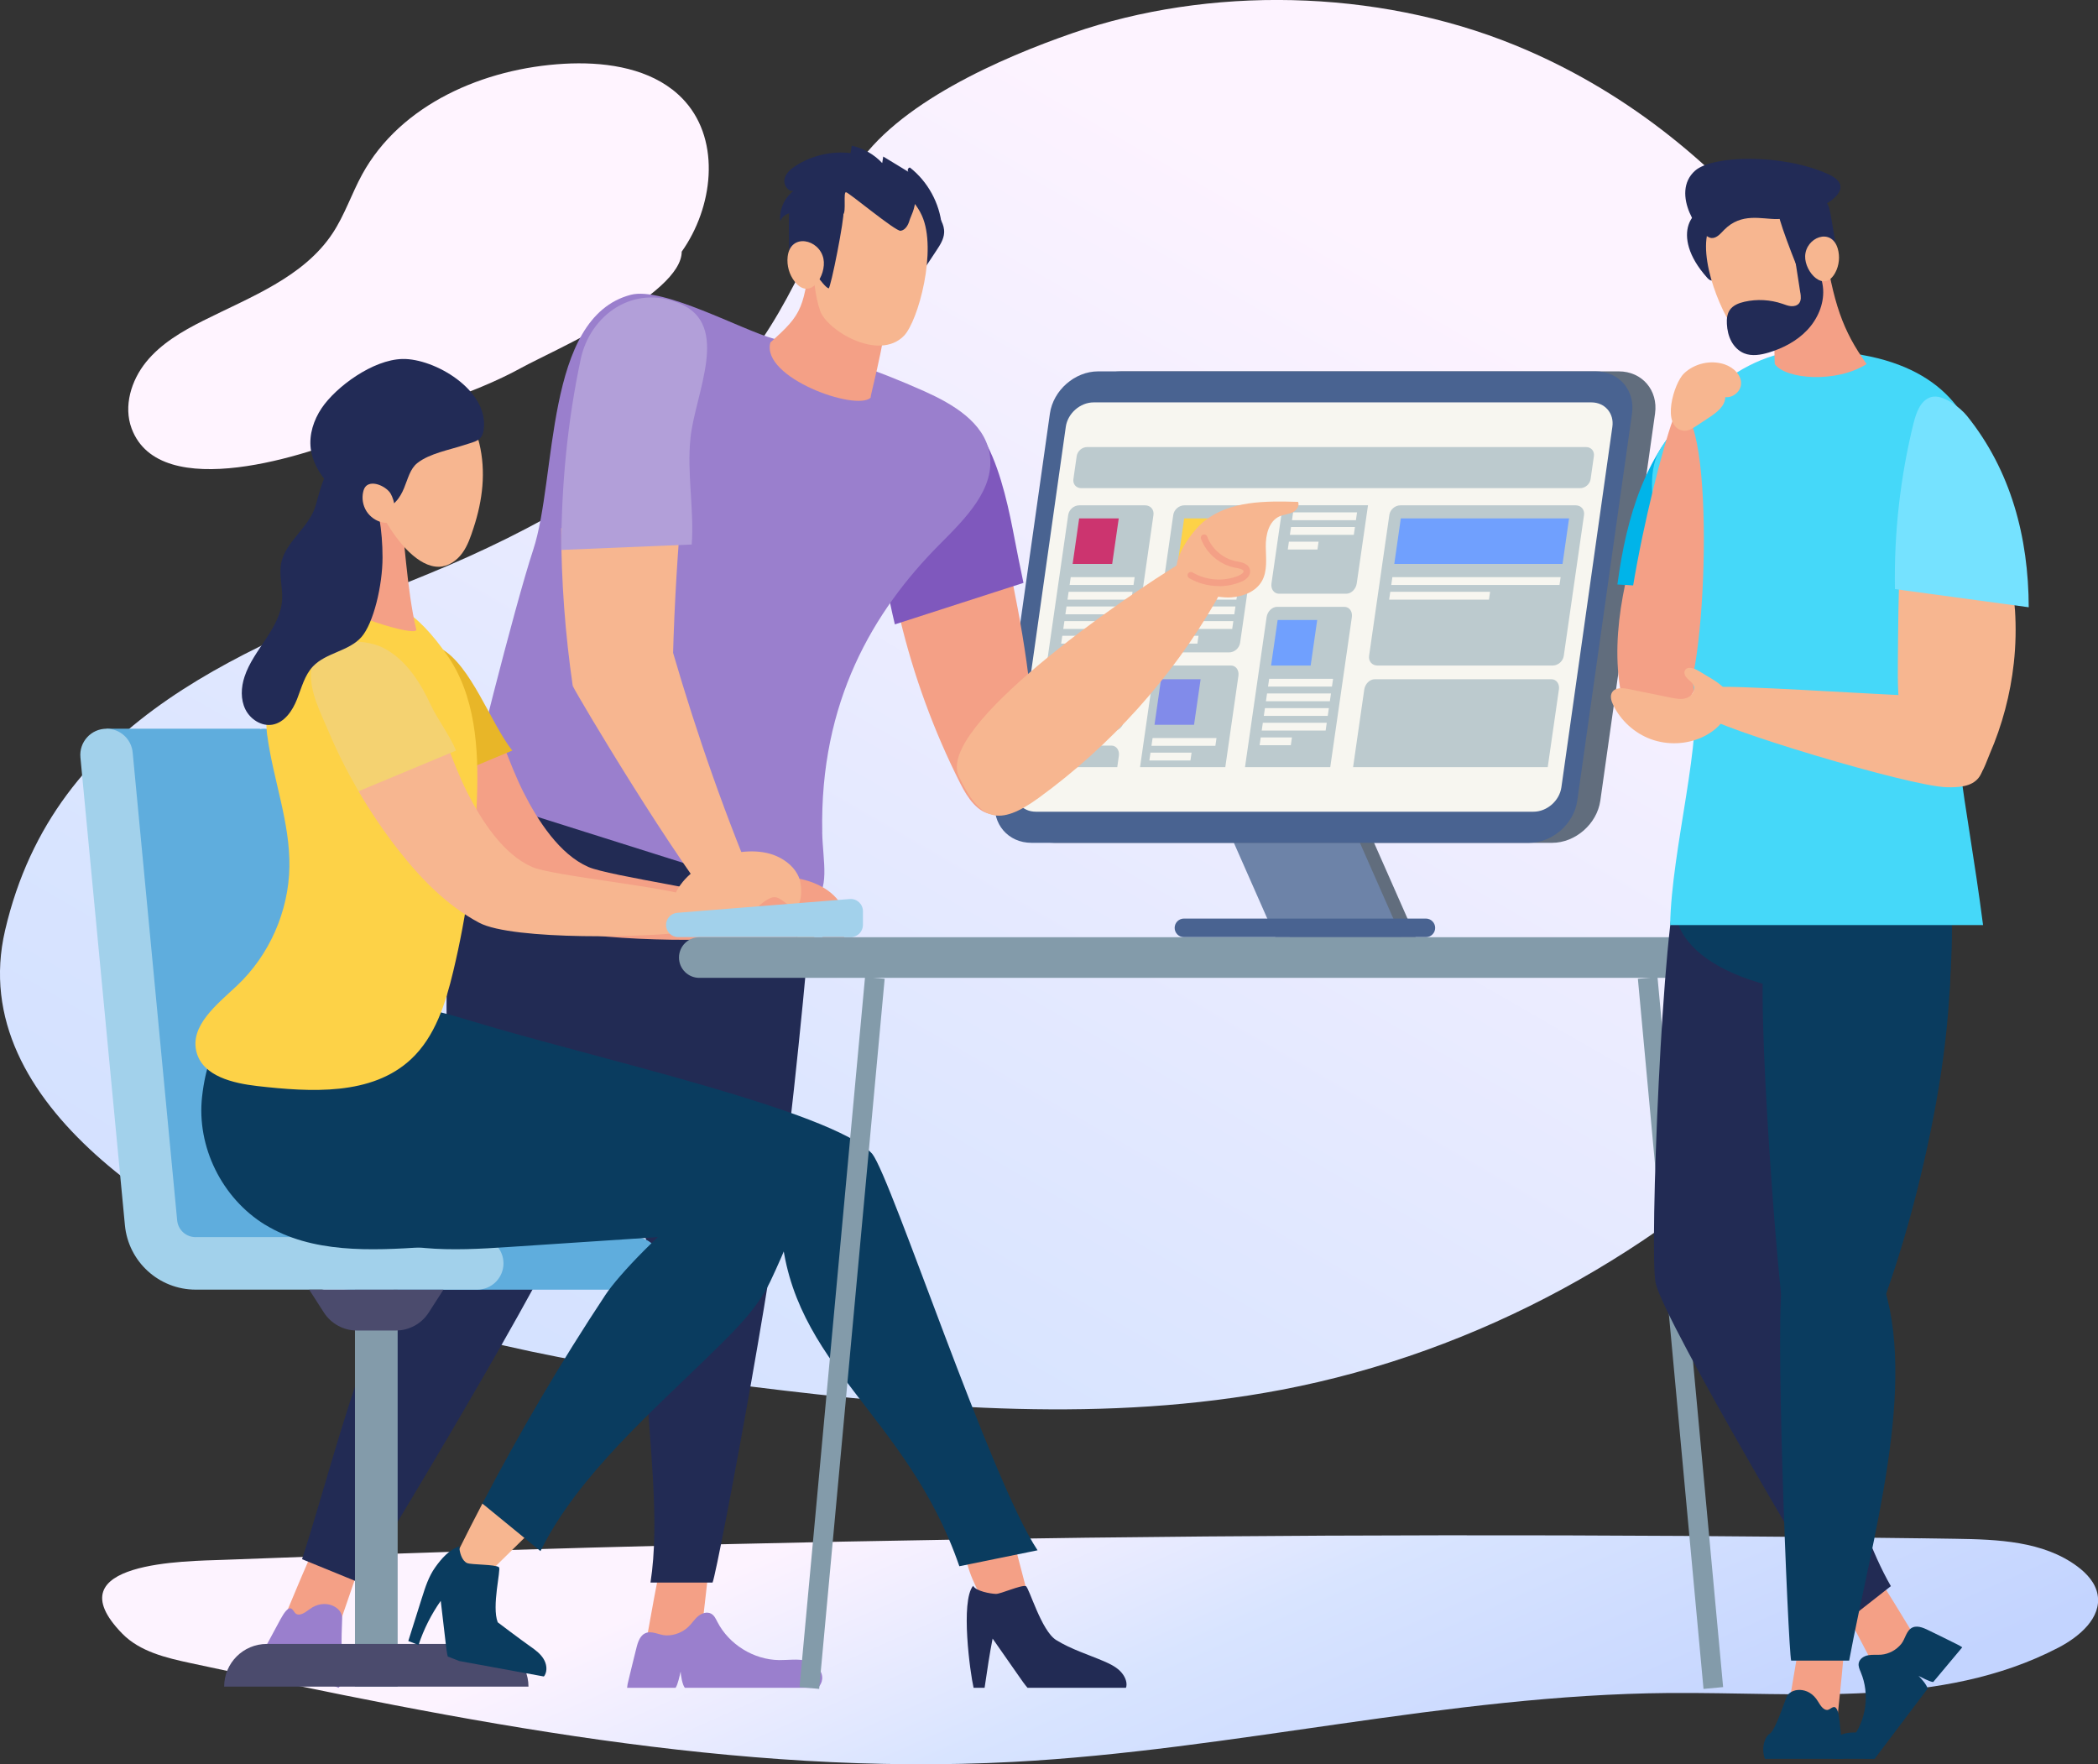 <?xml version="1.0" encoding="UTF-8"?><svg id="Layer_2" xmlns="http://www.w3.org/2000/svg" xmlns:xlink="http://www.w3.org/1999/xlink" viewBox="0 0 407.99 343.09"><rect x="0" y="0" width="407.99" height="343.09" fill="#333333" stroke="none"/><defs><style>.cls-1{fill:#f4d271;}.cls-2{fill:#f4a086;}.cls-3{fill:#f7b690;}.cls-4{fill:#f7f6f0;}.cls-5{fill:#00666b;}.cls-6{fill:#e8b628;}.cls-7{fill:#fff4ff;}.cls-8,.cls-9{fill:#fdd247;}.cls-10{fill:#bccace;}.cls-11{fill:#cc346f;}.cls-12,.cls-13{fill:#222b54;}.cls-14{fill:#6d83a8;}.cls-15{fill:#a2d1eb;}.cls-16,.cls-17{fill:#9a7fcd;}.cls-18{fill:#616d7d;}.cls-19{fill:#496391;}.cls-20{fill:#5faddd;}.cls-21{fill:#4b4b6d;}.cls-22{fill:#70a0fe;}.cls-23{fill:#839baa;}.cls-24{fill:url(#_ÂÁ_Ï_ÌÌ_È_____ËÂÌÚ_2);}.cls-25{fill:#75e2ff;}.cls-25,.cls-26,.cls-17,.cls-27,.cls-13,.cls-28,.cls-29,.cls-30,.cls-31,.cls-9,.cls-32,.cls-33{fill-rule:evenodd;}.cls-26{fill:#45d8f9;}.cls-27{fill:#0a3c5f;}.cls-28{fill:#222b56;}.cls-29{fill:#b29fd9;}.cls-30{fill:#818bea;}.cls-31{fill:#7f58bd;}.cls-32{fill:#00b4e9;}.cls-33{fill:#66bcd5;}.cls-34{fill:url(#_ÂÁ_Ï_ÌÌ_È_____ËÂÌÚ_291);}</style><linearGradient id="_ÂÁ_Ï_ÌÌ_È_____ËÂÌÚ_2" x1="248.55" y1="380.9" x2="197.66" y2="279.11" gradientTransform="translate(14.96 -9.18) rotate(2.62)" gradientUnits="userSpaceOnUse"><stop offset="0" stop-color="#c3d4ff"/><stop offset=".29" stop-color="#cedcff"/><stop offset=".55" stop-color="#d8e4ff"/><stop offset=".99" stop-color="#fdf3ff"/></linearGradient><linearGradient id="_ÂÁ_Ï_ÌÌ_È_____ËÂÌÚ_291" x1="285" y1="37.92" x2="139.03" y2="528.93" gradientTransform="translate(-3.07 -57.48) rotate(13.39)" gradientUnits="userSpaceOnUse"><stop offset="0" stop-color="#fdf3ff"/><stop offset=".45" stop-color="#d8e4ff"/><stop offset=".71" stop-color="#cedcff"/><stop offset="1" stop-color="#c3d4ff"/></linearGradient></defs><g id="Layer_1-2"><g><path class="cls-24" d="M373.52,299.15c-61.82-.85-123.65-.78-185.47,.21-32.47,.52-64.93,1.29-97.38,2.31-15.79,.5-31.58,1.06-47.36,1.67-6.7,.26-33.32,.21-19.54,14.34,3.44,3.52,8.55,4.72,13.36,5.75,52.64,11.3,106.12,22.04,159.89,19.2,42.68-2.26,84.69-13.05,127.43-13.4,25.73-.21,53.01,3.06,75.84-8.82,4.07-2.12,8.43-5.79,7.62-10.31-.4-2.27-2.08-4.1-3.93-5.48-6.62-4.93-15.48-5.26-23.73-5.38-2.24-.03-4.48-.06-6.72-.1Z"/><path class="cls-34" d="M294.55,8.76c41.41,16.88,70.27,55.77,82.19,98.1,6.27,22.25,4.55,42.7,2.02,65.22-1.89,16.85-16.83,31.85-28.39,43.6-27.26,27.71-62.89,47.29-101.13,54.58-33.9,6.46-68.85,3.65-103.1-.61-28.67-3.57-57.53-8.22-84.23-19.25C35.62,239.53-7.05,215.39,.99,180.91c9.72-41.71,47.23-54.89,82.39-69.34,20.57-8.45,40.31-19.62,56.17-35.21,13.53-13.3,17.27-28.36,26.61-43.37,8.02-12.88,28.74-21.81,42.43-26.55,26.39-9.14,58.86-8.73,85.96,2.32Z"/><path class="cls-7" d="M130.74,17.41c-5.68-4.39-13.68-5.42-21.01-5.01-15.6,.87-31.85,7.86-39.33,21.57-2.03,3.73-3.37,7.83-5.71,11.38-5.65,8.56-16,12.4-25.17,17.01-4.12,2.07-8.21,4.46-11.11,8.04-2.9,3.58-4.42,8.59-2.82,12.91,5.49,14.84,34.78,5.07,44.55,.8,10.46-4.57,21.22-7.07,31.3-12.61,5.97-3.28,31.13-14.16,31.13-22.56,6.08-8.57,7.64-21.33,.67-29.2-.77-.87-1.61-1.64-2.5-2.34Z"/><g><g><polygon class="cls-18" points="275.31 182.25 250.8 182.25 238.54 154.47 263.05 154.47 275.31 182.25"/><polygon class="cls-14" points="272.55 182.25 248.04 182.25 235.79 154.47 260.3 154.47 272.55 182.25"/><path class="cls-19" d="M277.28,178.63h-47.04c-1,0-1.81,.81-1.81,1.81s.81,1.81,1.81,1.81h47.04c1,0,1.81-.81,1.81-1.81s-.81-1.81-1.81-1.81Z"/><path class="cls-18" d="M205.06,163.9c-4.53,0-7.69-3.68-7.05-8.21l10.64-75.26c.64-4.53,4.85-8.21,9.37-8.21h96.78c4.53,0,7.69,3.68,7.05,8.21l-10.64,75.26c-.64,4.53-4.85,8.21-9.37,8.21h-96.78Z"/><path class="cls-19" d="M200.58,163.9c-4.53,0-7.69-3.68-7.05-8.21l10.64-75.26c.64-4.53,4.85-8.21,9.37-8.21h96.78c4.53,0,7.69,3.68,7.05,8.21l-10.64,75.26c-.64,4.53-4.85,8.21-9.37,8.21h-96.78Z"/><path class="cls-4" d="M201.43,157.85c-2.63,0-4.46-2.13-4.08-4.76l9.91-70.08c.37-2.63,2.8-4.76,5.43-4.76h96.78c2.63,0,4.46,2.13,4.08,4.76l-9.91,70.08c-.37,2.63-2.8,4.76-5.43,4.76h-96.78Z"/><g><path class="cls-10" d="M307.3,94.93h-97.05c-.97,0-1.65-.79-1.51-1.76l.64-4.47c.14-.97,1.04-1.76,2.02-1.76h97.05c.97,0,1.65,.79,1.51,1.76l-.64,4.47c-.14,.97-1.04,1.76-2.02,1.76Z"/><path class="cls-10" d="M216.39,142.19h-12.83c-1.04,0-1.75-.84-1.61-1.87l5.78-40.18c.15-1.04,1.11-1.87,2.14-1.87h12.83c1.04,0,1.75,.84,1.61,1.87l-5.78,40.18c-.15,1.04-1.11,1.87-2.14,1.87Z"/><path class="cls-10" d="M301.96,129.42h-34.11c-1.04,0-1.75-.84-1.61-1.87l3.94-27.41c.15-1.04,1.11-1.87,2.14-1.87h34.11c1.04,0,1.75,.84,1.61,1.87l-3.94,27.41c-.15,1.04-1.11,1.87-2.14,1.87Z"/><path class="cls-10" d="M303.16,134.1c.16-1.11-.49-2.01-1.46-2.01h-34.36c-.97,0-1.88,.9-2.04,2.01l-2.17,15.08h37.85l2.17-15.08Z"/><path class="cls-10" d="M262.89,120.02c.16-1.11-.49-2.01-1.46-2.01h-13.08c-.97,0-1.88,.9-2.04,2.01l-4.2,29.16h16.58l4.2-29.16Z"/><path class="cls-10" d="M217.58,147c.16-1.11-.49-2.01-1.46-2.01h-13.08c-.97,0-1.88,.9-2.04,2.01l-.31,2.18h16.58l.31-2.18Z"/><path class="cls-10" d="M239.02,126.87h-12.83c-1.04,0-1.75-.84-1.61-1.87l3.58-24.86c.15-1.04,1.11-1.87,2.14-1.87h12.83c1.04,0,1.75,.84,1.61,1.87l-3.58,24.86c-.15,1.04-1.11,1.87-2.14,1.87Z"/><path class="cls-10" d="M249.45,98.26l-2.19,15.19c-.16,1.11,.49,2.01,1.46,2.01h13.08c.97,0,1.88-.9,2.04-2.01l2.19-15.19h-16.58Z"/><path class="cls-10" d="M240.83,131.43c.16-1.11-.49-2.01-1.46-2.01h-13.08c-.97,0-1.88,.9-2.04,2.01l-2.55,17.75h16.58l2.55-17.75Z"/><polygon class="cls-11" points="216.28 109.67 208.59 109.67 209.86 100.81 217.56 100.81 216.28 109.67"/><path class="cls-4" d="M208.22,112.24l-.22,1.52h12.43l.22-1.52h-12.43Zm-.63,4.37h12.43l.22-1.52h-12.43l-.22,1.52Zm-.41,2.85h12.43l.22-1.52h-12.43l-.22,1.52Zm-.41,2.85h12.43l.22-1.52h-12.43l-.22,1.52Zm-.41,2.85h6.07l.22-1.52h-6.07l-.22,1.52Z"/><polygon class="cls-9" points="236.7 109.67 229.01 109.67 230.28 100.81 237.98 100.81 236.7 109.67"/><path class="cls-4" d="M228.64,112.24l-.22,1.52h12.43l.22-1.52h-12.43Zm-.63,4.37h12.43l.22-1.52h-12.43l-.22,1.52Zm-.41,2.85h12.43l.22-1.52h-12.43l-.22,1.52Zm-.41,2.85h12.43l.22-1.52h-12.43l-.22,1.52Zm-.41,2.85h6.07l.22-1.52h-6.07l-.22,1.52Z"/><polygon class="cls-22" points="254.88 129.42 247.18 129.42 248.46 120.57 256.15 120.57 254.88 129.42"/><path class="cls-4" d="M246.81,132l-.22,1.52h12.43l.22-1.52h-12.43Zm-.63,4.37h12.43l.22-1.52h-12.43l-.22,1.52Zm-.41,2.85h12.43l.22-1.52h-12.43l-.22,1.52Zm-.41,2.85h12.43l.22-1.52h-12.43l-.22,1.52Zm-.41,2.85h6.07l.22-1.52h-6.07l-.22,1.52Z"/><path class="cls-4" d="M251.47,99.64l-.22,1.52h12.43l.22-1.52h-12.43Zm-.63,4.37h12.43l.22-1.52h-12.43l-.22,1.52Zm-.41,2.85h5.77l.22-1.52h-5.77l-.22,1.52Z"/><polygon class="cls-22" points="303.86 109.67 271.14 109.67 272.41 100.81 305.13 100.81 303.86 109.67"/><path class="cls-4" d="M270.77,112.24l-.22,1.52h32.72l.22-1.52h-32.72Zm-.63,4.37h19.41l.22-1.52h-19.41l-.22,1.52Z"/><polygon class="cls-30" points="232.2 140.95 224.51 140.95 225.78 132.09 233.48 132.09 232.2 140.95"/><path class="cls-4" d="M224.14,143.52l-.22,1.52h12.43l.22-1.52h-12.43Zm-.63,4.37h7.99l.22-1.52h-7.99l-.22,1.52Z"/><polygon class="cls-33" points="212.39 136.73 204.69 136.73 205.97 127.87 213.66 127.87 212.39 136.73"/><path class="cls-4" d="M204.32,139.3l-.22,1.52h12.43l.22-1.52h-12.43Z"/></g></g><g><g><path class="cls-2" d="M175.04,120.4c2.65,11.07,6.59,21.84,11.73,32,1.39,2.75,3.39,5.81,6.47,5.98,3.56,.2,6.51-3.41,7.11-6.92,1.64-9.62-.77-25.06-3.41-38.13l-21.91,7.07Z"/><path class="cls-31" d="M198.03,108.49c-1.69-8.03-4.33-28.57-15.12-29.48-12.62-1.07-12.86,17.44-11.91,25.48,.67,5.7,1.69,11.35,3.02,16.93l25.01-8.07c-.33-1.63-.66-3.25-1-4.86Z"/><path class="cls-3" d="M230.13,109.18c1.92-1.15,4.32-2.32,6.28-1.24,2.89,1.6,1.73,5.99,.08,8.85-8.63,15.03-20.49,28.19-34.51,38.38-7.76,5.64-11.42,4.46-15.52-4.19-4.51-9.53,31.7-34.63,43.67-41.81Z"/><path class="cls-3" d="M234.23,101.31c4.95-3.94,11.87-3.91,18.2-3.71,.35,.8-.34,1.7-1.13,2.06-.79,.36-1.7,.41-2.49,.76-2.08,.94-2.69,3.61-2.66,5.89,.03,2.28,.37,4.74-.77,6.72-1.16,2.02-3.61,2.97-5.93,3.14-2.82,.2-9.86-1.17-10.61-4.68-.69-3.23,3.08-8.35,5.39-10.19Z"/><path class="cls-2" d="M237.03,113.97c-2.02,0-4.05-.52-5.78-1.55-.3-.18-.4-.57-.22-.88,.18-.3,.57-.4,.88-.22,2.68,1.59,6.13,1.82,9,.61,.48-.2,.97-.56,.92-.86-.06-.39-.98-.55-1.48-.64-3.05-.53-5.71-2.75-6.79-5.64-.12-.33,.04-.7,.38-.82,.33-.12,.7,.04,.82,.38,.92,2.48,3.2,4.38,5.81,4.83,.81,.14,2.31,.4,2.52,1.7,.14,.9-.49,1.73-1.69,2.24-1.38,.58-2.87,.87-4.36,.87Z"/></g><g><path class="cls-12" d="M159.04,145.67c-2.76-6.7-31.91,1.38-36.83,12.58-3.22,2.24-5.9,5.75-7.18,9.3-2.13,5.91-1.38,11.79-.53,17.36,3.05,19.97,6.99,39.63,11.8,58.92,.35,1.42,.74,2.88,1.7,3.9,2.47,2.6,6.57,1.51,10.14-.89,.24,.12,.49,.23,.76,.31,2.31,.72,9.8-3.85,11.44-5.69,1.64-1.84,10.92-90.4,8.7-95.79Z"/><path class="cls-2" d="M125.46,320.4c3.44,.52,7.14,.23,10.72-.85,.47-4.16,.95-8.31,1.42-12.47,.06-.52,.12-1.08-.09-1.52-.3-.65-1.08-.91-1.82-1.04-2.79-.51-7.15-.67-7.86,2.94-.85,4.31-1.58,8.63-2.37,12.94Z"/><path class="cls-12" d="M151.93,228c-2.4-7.36-11.98-12.4-20.47,.36-12.93,19.47-1.28,55.88-4.96,79.39h12.07c1.02-2.28,14.68-75.67,13.35-79.76Z"/><path class="cls-5" d="M96.53,167.23c2.94,2.32,6.83,2.67,10.47,2.67,30.01,0,47.38-9.76,43.23-23.55-4.26-14.16-31.12-11.87-45.15-7.31-3.02,.98-7.43,1.94-9.5,4.76-2.99,4.09-6.19,17.8,.95,23.43Z"/><path class="cls-12" d="M90.31,158.83c4.26-20.01,40.16-15.06,44.31,4.8,2.14,10.23-.57,20.83-4.02,30.7-2.83,8.1-6.16,16.01-9.98,23.69-3.43,6.9-7.43,15.94-11.61,22.41-.46,.72-18.25-.24-18.9-4.04-1.61-9.43-2.62-19.01-3.02-28.63-.67-16.04-.14-33.14,3.22-48.93Z"/><path class="cls-16" d="M159.89,326.51c.15-1.73-1.48-3.16-3.17-3.56-1.69-.4-3.45-.1-5.19-.12-4.95-.06-9.75-3.02-12.02-7.42-.31-.6-.61-1.27-1.21-1.6-.79-.44-1.81-.11-2.51,.46-.7,.57-1.19,1.36-1.83,2-1.15,1.15-2.78,1.79-4.4,1.76-1.36-.02-2.88-1.06-4.18-.37-1.15,.6-1.46,2.2-1.75,3.33-.5,1.96-.96,3.93-1.44,5.89-.11,.43-.21,.89-.24,1.34h9.43c.44-.62,.8-2.41,.98-3.16,.03,.76,.33,2.57,.82,3.16h25.9c.44-.48,.75-1.06,.81-1.71Z"/><g><path class="cls-2" d="M54.98,315.34c3.07,1.82,6.55,2.93,10.11,3.21,1.35-3.94,2.7-7.88,4.06-11.81,.17-.5,.34-1.02,.25-1.54-.13-.76-.8-1.3-1.45-1.72-2.48-1.56-6.47-3.37-7.93-.06-1.74,3.95-3.36,7.95-5.04,11.92Z"/><path class="cls-12" d="M109.77,237.91c.14-7.88-8.1-17.52-19.06-7.4-17.64,16.29-24.2,48.74-31.97,72.7l11.18,4.57c1.67-1.78,39.78-65.49,39.85-69.87Z"/><path class="cls-16" d="M66.81,326.77c.72-1.57,.59-3.17,.06-3.82-.53-.65-.51-3.77-.33-8.27,.08-2.06-3.33-4.04-6.41-1.69-1,.76-1.81,1.19-2.46,.9-.54-.24-.77-1.46-1.56-1.04-.7,.37-1.43,1.79-1.97,2.79-.94,1.73-1.88,3.48-2.81,5.21-.21,.38-.42,.79-.6,1.2l15.11,6.17c.36-.37,.71-.86,.98-1.45Z"/></g></g><path class="cls-17" d="M159.9,161.86c-.52-25.44,9.97-43.05,22.76-55.93,5-5.03,11.06-10.93,9.75-17.9-1.11-5.92-7.11-9.45-12.6-11.92-9.51-4.27-19.34-7.57-29.4-10.26-6.02-1.61-21.49-10.16-27.75-8.52-16.86,4.42-14.31,35.48-18.97,49.59-3.74,11.34-12.61,46.9-12.5,47.73l66.68,21.04c3.69-2.53,2.14-8.08,2.02-13.84Z"/><g><path class="cls-2" d="M172.08,57.61c-2.82-7.64-10.19-10.97-14.23-10.22-1.46,12.76-1.71,13.52-8.04,19.21-1.87,6.81,16.59,13.41,19.49,10.75,.03-1.04,4.23-15.79,2.77-19.74Z"/><path class="cls-28" d="M181.64,40.91c1.05,1.26,2.06,2.73,1.96,4.37-.07,1.25-.79,2.37-1.48,3.41-.9,1.36-1.79,2.71-2.69,4.07-.87-1.87-.96-4-1.18-6.06-.22-2.06-.63-4.21-1.99-5.77-.84-.97-2.08-1.83-2.09-3.11,0-1.84,2.04-2.23,3.19-1.21,1.52,1.34,2.96,2.75,4.26,4.3Z"/><path class="cls-3" d="M161.57,39.15c4.83-5.75,14.38-4.52,17.7,2.76,3.04,6.66-.7,20.54-3.49,23.4-4.89,4.99-14.93-1.02-16.28-4.85-1.97-5.61-1.99-16.46,2.07-21.3Z"/><path class="cls-28" d="M164.02,41.11c.27,1.07-2.5,15.14-2.89,14.97-1.37-.6-3.06-4.6-5.68-4.5-.84,.03-2,.55-2-1.12,0-10.61-.43-10.08,1.48-11.02,4.21-2.07,8.61-.24,9.1,1.66Z"/><path class="cls-3" d="M153.17,49.92c-.19,1.71,.31,3.49,1.37,4.84,3.03,3.87,6.25-1.23,5.59-4.45-.79-3.85-6.43-5.04-6.96-.39Z"/><path class="cls-28" d="M176.89,42.8c-.26,.93-.8,1.94-1.75,2.08-.99,.14-10.05-7.44-10.62-7.5-.58-.07,.08,3.87-.56,4.29-.55,.36-1.27,.09-1.88-.16-2.67-1.1-5.61-1-8.49-.88-.18-.84,.08-2.35,.51-3.09,.44-.74,1.06-1.35,1.71-1.92,2.86-2.51,6.51-4.38,10.32-4.25,2.27,.08,4.49,.73,6.58,1.62,8.05,3.42,4.57,8.4,4.18,9.81Z"/></g><path class="cls-3" d="M132.38,100.55l-23.24,2.17c-.01,10.31,.78,20.62,2.24,30.69l19.41-1.94c.18-10.25,.73-20.44,1.58-30.92Z"/><path class="cls-29" d="M134.27,85.16c.97-8.86,7.84-21.89-2-26.11-9.07-3.89-17.51,2.19-19.34,10.79-2.57,12.06-3.77,24.57-3.78,37.1l25.36-1.05c.52-6.41-.96-14.03-.23-20.73Z"/><path class="cls-3" d="M130.9,127l-19.51,6.41c1.05,2.19,20.1,34.2,29.7,45.54,1.6,1.89,4.21,3.91,6.26,2.52,1.69-1.15,1.79-3.79,.98-5.67-7.16-16.68-12.84-33.1-17.42-48.79Z"/><path class="cls-28" d="M153.84,41.42c-.93,.08-1.79,.73-2.12,1.61-.22-2.23,.8-4.55,2.59-5.9-1.13,.15-1.99-1.22-1.75-2.33,.24-1.11,1.19-1.92,2.15-2.54,3.14-2.03,7-2.93,10.71-2.49,.07-.48,.14-.96,.21-1.44,2.26,.5,4.36,1.69,5.93,3.38l.2-1.27c1.63,.99,3.26,1.98,4.9,2.98-.28-.25-.09-.82,.29-.84,3.48,2.73,5.78,6.93,6.2,11.34-1.96-2.29-4.47-4.11-7.25-5.26-4.16-1.73-8.89-1.97-12.84-4.15,.54,2.23-1.69,4.64-3.96,4.26,.39-.39,.78-.79,1.16-1.18l-6.42,3.84Z"/><path class="cls-3" d="M152.74,171.22c1.68,.38,2.98,1.68,4.18,2.92,1.74,1.79,3.48,3.59,5.22,5.38,.7,.72,1.45,1.72,1.03,2.63-.38,.82-1.56,.98-2.36,.55-.8-.42-1.3-1.24-1.77-2.01-.17,1.46-1.59,2.66-3.06,2.58-.68-.74-1.36-1.48-2.03-2.22-1.3,1.61-3.73,1.56-5.79,1.37-3.35-.31-7.51-1.39-5.09-5.27,1.76-2.83,6.04-6.77,9.66-5.94Z"/></g><g><path class="cls-20" d="M50.58,141.71v.06c.26-.04,.51-.06,.77-.06,2.63,0,4.83,2,5.08,4.62l8.65,90.97c.18,1.87,1.72,3.28,3.6,3.28h54.74c2.82,0,5.11,2.29,5.11,5.11s-2.29,5.11-5.11,5.11h-54.74c-4.18,0-7.95-1.87-10.5-4.85-3.01,.22-14.67,1.22-14.67,1.22l-11.95-3.8-10.86-101.66h29.87Z"/><path class="cls-15" d="M38.05,240.58c-1.88,0-3.43-1.41-3.6-3.28l-8.65-90.97c-.25-2.62-2.45-4.62-5.08-4.62-3.01,0-5.37,2.59-5.08,5.59l8.65,90.95c.67,7.11,6.63,12.54,13.77,12.54h54.74c2.82,0,5.11-2.29,5.11-5.11s-2.29-5.11-5.11-5.11H38.05Z"/><rect class="cls-23" x="69.03" y="250.8" width="8.3" height="77.19"/><path class="cls-21" d="M43.59,327.99c0-4.59,3.72-8.3,8.3-8.3h42.58c4.59,0,8.3,3.72,8.3,8.3H43.59Z"/><path class="cls-21" d="M76.97,258.74h-7.58c-2.59,0-5-1.32-6.4-3.49l-2.86-4.45h26.1l-2.86,4.45c-1.4,2.18-3.81,3.49-6.4,3.49Z"/></g><g><path class="cls-2" d="M145.52,175.48c-4.01-1.89-27.03-5.11-31.09-6.88-5.61-2.44-9.85-9.03-12.61-14.49-1.52-3.02-2.73-6.18-3.95-9.33l-17.2,9.09c2.33,3.99,4.92,7.82,7.77,11.46,4.37,5.58,9.44,10.78,15.69,14.11,6.51,3.48,33.47,3.9,40.77,2.75,5.88-1.22,4.63-4.81,.62-6.71Z"/><path class="cls-6" d="M85.73,126.11c-4.54-2.46-13.86-1.94-14.31,4.6-.26,3.85,1.95,8.05,3.41,11.51,1.63,3.86,3.51,7.62,5.61,11.25,.08,.13,.16,.26,.23,.39l18.95-7.9c-4.16-5.24-8.06-16.7-13.89-19.85Z"/><path class="cls-2" d="M162.05,174.04c1.5,1.43,2.64,3.36,2.68,5.44s-1.65,6.23-3.19,4.84c-1.27-1.15-1.59-3.07-3.3-3.01-1.71,.05-3.25,1-4.84,1.63-4.7,1.87-18.94-.67-12.88-8.11,4.64-5.7,16.47-5.61,21.53-.78Z"/><path class="cls-2" d="M193.53,314.98c.97,1.46,2.27,3.09,4.02,3.05,3.02-.07,3.24-4.38,2.48-7.28-.82-3.13-1.63-6.26-2.45-9.39l-9.48,2.77c1.03,3.93,3.59,8.09,5.43,10.85Z"/><path class="cls-27" d="M169.62,224.38c-7.63-8.43-55.32-18.9-77.75-25.77-16.75-5.12-33.99-8.01-36.54,14.62-1.1,9.76,3.87,19.78,12.23,24.92,9.11,5.59,20.55,5.07,31.21,4.36,20.33-1.35,32.79-2.17,53.12-3.52,1.94,26.6,24.55,36.13,34.67,65.59l15.21-3.1c-9.22-13.87-28.36-72.25-32.15-77.1Z"/><path class="cls-3" d="M89.29,301.24c-.78,1.57-1.54,3.51-.63,5,1.57,2.58,5.41,.62,7.55-1.49,2.3-2.27,4.6-4.54,6.91-6.81l-9.3-5.56c-1.53,2.94-3.05,5.88-4.52,8.86Z"/><path class="cls-27" d="M51.53,238.15c9.11,5.59,20.55,5.07,31.21,4.36,21.05-1.39,42.1-2.79,63.15-4.18,3.36-.22,7.13-.65,9.23-3.29,2.45-3.08,1.26-7.89-1.52-10.66-2.79-2.78-6.71-4.02-10.47-5.17-22.43-6.86-44.86-13.73-67.29-20.59-16.75-5.12-33.99-8.01-36.54,14.62-1.1,9.76,3.87,19.78,12.23,24.92Z"/><path class="cls-27" d="M156.36,230.18c-4.64-14.36-33.56,13.98-38.61,21.61-8.66,13.09-16.65,26.65-23.94,40.6l11.29,9.24c7.41-14.92,22.18-27.51,34.26-39.43,3.97-3.92,8.02-7.94,10.45-13.03,2.42-5.09,7.38-16.43,6.56-18.99Z"/><path class="cls-8" d="M51.98,143.07c1.15,8.57,4.44,16.87,4.3,25.51-.14,8.65-3.91,17.19-10.22,23.12-3.89,3.65-9.22,7.8-7.83,12.95,1.25,4.63,7.04,6,11.81,6.55,10.4,1.18,22.26,1.91,29.9-5.23,4.68-4.37,6.71-10.84,8.2-17.07,2.64-11.04,4.19-22.34,4.61-33.68,.36-9.66-.28-19.96-5.84-27.87-5.53-7.88-11.74-13.11-20.79-10.33-10.29,10.1-15.29,17.56-14.15,26.05Z"/><path class="cls-13" d="M189.24,308.4c.59,1.03,3.31,1.52,4.43,1.56,.89,.04,4.95-1.81,5.82-1.51,.63,.22,2.99,8.69,5.91,10.49,2.92,1.8,6.17,2.79,9.28,4.12,1.08,.47,2.18,.99,3.06,1.82,.87,.83,1.49,2.03,1.3,3.08-.02,.1-.06,.18-.09,.26h-19.13c-.56-.65-1.06-1.36-1.54-2.06-1.75-2.5-3.5-5.01-5.25-7.51-.55,2.74-1.03,5.94-1.56,9.57h-2.14c-.68-2.92-2.57-16.8-.1-19.83Z"/><path class="cls-27" d="M82.05,310.73c.65-2.07,1.32-4.17,2.58-5.93,1.23-1.73,2.69-3.4,4.69-4.1,.01,1.12,.49,2.81,1.51,3.26,.81,.36,5.54,.23,6.2,.82,.44,.39-1.45,7.6-.24,10.7,0,0,4.31,3.27,6.54,4.84,.91,.64,1.81,1.34,2.38,2.29,.58,.95,.77,2.2,.23,3.17-.05,.09-.12,.16-.18,.24l-16.45-3.01-2.24-.88c-.18-.77-.28-1.57-.37-2.36-.33-2.82-.66-5.64-.99-8.46-1.85,2.63-3.31,5.53-4.32,8.59l-1.99-.78c.88-2.79,1.76-5.58,2.64-8.37Z"/><path class="cls-3" d="M134.57,174.46c-4.01-1.89-27.03-4.09-31.09-5.86-5.61-2.44-9.85-9.03-12.61-14.49-1.52-3.02-2.73-6.18-3.95-9.33l-17.2,9.09c2.33,3.99,4.92,7.82,7.77,11.46,4.37,5.58,9.44,10.78,15.69,14.11,6.51,3.48,33.47,2.88,40.77,1.73,5.88-1.22,4.63-4.81,.62-6.71Z"/><path class="cls-1" d="M83.82,137.19c-2.03-4.4-4.77-8.77-9.03-11.07-4.54-2.46-13.86-1.94-14.31,4.6-.26,3.85,1.95,8.05,3.41,11.51,1.63,3.86,3.51,7.62,5.61,11.25,.08,.13,.16,.26,.23,.39l18.95-7.9c-.98-2.56-3.71-6.3-4.86-8.78Z"/><path class="cls-3" d="M151.02,166.49c1.9,.84,3.62,2.27,4.37,4.2,.75,1.94,.56,6.42-1.36,5.64-1.59-.65-2.54-2.35-4.13-1.72-1.59,.63-2.72,2.04-4,3.18-3.79,3.35-18.04,5.8-14.87-3.26,2.43-6.94,13.59-10.86,19.99-8.04Z"/><g><path class="cls-2" d="M67.89,97.3c.8-1.51,9.59,3.02,10.11,4.1,.52,1.08,1.08,13.36,2.95,21.02,.41,1.65-15.98-3.41-14.82-5.41,1.89-3.25,3.81-15.62,1.76-19.71Z"/><path class="cls-3" d="M93.21,86.24c-3.03-12.59-20.26-9.93-24.35-8.68-4.09,1.26-4.19,7.04-4.59,11.3-.24,2.63,.71,5.24,2.27,7.33,1.5,2.01,8.05,5.03,8.43,5.11,2.43,4.19,6.38,8.98,10.4,8.92,1.81-.03,3.45-1.19,4.52-2.65s1.65-3.22,2.21-4.94c1.76-5.34,2.43-10.93,1.11-16.4Z"/><path class="cls-28" d="M63.4,93.56c-1.5-1.81-2.67-3.96-2.97-6.3-.35-2.76,.57-5.58,2.12-7.89,2.77-4.12,9.94-9.44,15.73-9.56,6.18-.13,16.8,6.03,15.79,13.68-.3,2.29-1.56,2.31-3.75,3.04-2.89,.96-6.76,1.63-9.15,3.51-2.86,2.25-1.59,7.66-7.45,9.42-1.89,.57-3.84,3.91-5.1,6.51-1.49-1.7-3.78-10.66-5.23-12.41Z"/><path class="cls-28" d="M54.72,109.33c-.55,2.36,.28,4.82,.15,7.24-.31,5.62-5.57,9.69-7.32,15.04-.68,2.06-.79,4.39,.17,6.34,.96,1.94,3.15,3.35,5.28,2.97,2.35-.43,3.88-2.72,4.76-4.94,.88-2.22,1.47-4.67,3.11-6.4,2.54-2.67,6.95-2.92,9.4-5.68,2.36-2.66,4.12-10.05,4.12-15.5,0-10.51-3.37-20.11-8.42-18.59-3.01,.9-3.88,6.38-4.68,8.79-1.36,4.09-5.6,6.6-6.58,10.75Z"/><path class="cls-3" d="M71.19,94.52c-.31,.29-.46,.7-.56,1.11-.3,1.28-.06,2.68,.64,3.79,.71,1.11,1.87,1.92,3.16,2.18,.51,.11,1.07,.12,1.52-.15,1.53-.93,.76-4.19,.02-5.45-.76-1.31-3.48-2.69-4.79-1.48Z"/></g></g><path class="cls-15" d="M165.25,174.83l-33.55,2.68c-1.23,.1-2.18,1.13-2.18,2.36,0,1.31,1.06,2.37,2.37,2.37h33.55c1.31,0,2.37-1.06,2.37-2.37v-2.68c0-1.38-1.18-2.47-2.56-2.36Z"/><g><rect class="cls-23" x="94.42" y="257.29" width="138.68" height="3.83" transform="translate(-109.39 398.47) rotate(-84.73)"/><rect class="cls-23" x="324.9" y="189.86" width="3.83" height="138.68" transform="translate(-22.48 31.19) rotate(-5.28)"/><path class="cls-23" d="M354.58,190.16H135.99c-2.18,0-3.95-1.77-3.95-3.95s1.77-3.95,3.95-3.95h218.59c2.18,0,3.95,1.77,3.95,3.95s-1.77,3.95-3.95,3.95Z"/></g></g><g><path class="cls-2" d="M357.26,334.74c-3.35,.49-6.73,.21-9.79-.8,.65-3.88,1.31-7.77,1.96-11.65,.08-.49,.17-1,.48-1.42,.45-.61,1.25-.85,1.97-.97,2.75-.47,6.86-.62,6.57,2.75-.34,4.03-.8,8.06-1.2,12.09Z"/><path class="cls-2" d="M372.99,319.31c-2.34,2.46-5.16,4.32-8.18,5.41-1.83-3.5-3.66-7-5.49-10.5-.23-.44-.47-.91-.48-1.43-.01-.77,.47-1.44,.96-1.99,1.87-2.07,5.02-4.73,6.83-1.87,2.17,3.42,4.24,6.92,6.36,10.37Z"/><path class="cls-13" d="M326.41,171.51c3.82-6.76,33.93,2.58,32.89,14.3-1.33,14.98-5.59,30.93-10.66,45.79-.22,.63-.43,1.26-.65,1.89-2.72,7.75-2.5,16.25,.78,23.77,7.07,16.25,11.51,38.32,18.94,51.19l-8.87,6.96c-1.56-1.48-35.15-58.27-36.87-65.87-1.3-5.75,1.42-72.65,4.45-78.02Z"/><path class="cls-27" d="M379.12,192.89c-.2,3.49-9.14,1.26-12.54,1.26-28.04,0-44.26-9.12-40.38-22,3.98-13.23,29.07-11.09,42.18-6.83,2.82,.92,6.94,1.81,8.87,4.45,2.8,3.82,2.61,10.53,1.87,23.12Z"/><path class="cls-2" d="M338.01,100.96c-.91,12.89-3.44,26.09-10.69,36.78-1.56,2.3-3.83,4.7-6.6,4.41-1.62-.17-3.03-1.28-3.9-2.66-.87-1.37-1.28-2.99-1.58-4.59-2.35-12.59,1.49-25.43,5.32-37.65,1.58-5.03,3.67-13.95,8.8-16.66,5.34-2.83,8.03,5.91,8.52,9.47,.5,3.61,.39,7.28,.14,10.9Z"/><path class="cls-32" d="M338.63,82.65c-.25-2.13-.82-4.64-2.79-5.57-2.09-.98-4.33,.45-5.95,1.91-9.84,8.83-13.57,21.29-15.36,34.67l23.6,1.46c1.57-10.65,1.75-21.59,.5-32.46Z"/><path class="cls-27" d="M364.47,257.94c-1.33,3.48-3.23,7.39-6.4,8.37-2.2,.67-8.94-3.6-10.36-5.32-1.43-1.72-6.72-71.13-4.33-76.16,3.2-6.76,9.84-11.13,16.28-12.14,9.36-1.46,19.62,1.39,19.64,13.11,.03,14.98-2.79,30.93-6.51,45.79-2.23,8.92-5.01,17.73-8.32,26.35Z"/><path class="cls-27" d="M346.83,248.42c3.42-6.86,14.56-12.28,19.06,.34,7.24,20.32-1.93,50.7-6.29,74.17h-11.28c-.58-2.13-3.4-70.7-1.5-74.51Z"/><path class="cls-26" d="M329.26,132.96c-2.1-10.37-5.69-20.5-7.22-30.95-.71-4.89-1.75-10.91,1.11-15.13,2.56-3.79,13.63-18.71,28.4-18.71,21.07,0,29.95,8.58,32.92,18.74,2.12,12.83,1.39,30.32-2.44,42.59-3.68,11.8,.23,24.35,3.61,50.4h-60.85c.23-14.77,6.57-36.56,4.46-46.94Z"/><path class="cls-2" d="M326.37,79.58c-1.63,0-13.96,47.91-9.28,55.49,2.36,3.81,6.36,3.89,9.87,1.95,4.89-2.7,6.95-57.44-.59-57.44Z"/><path class="cls-3" d="M391.83,118.52c-.77-11.63-5-23.01-12.02-32.31-1.26-1.67-3.07-3.46-5.12-3.01-1.12,.24-2.01,1.14-2.52,2.16-.51,1.02-.7,2.17-.88,3.3-2,13.2-2.11,26.6-2.22,39.94-.03,4.1-.06,8.25,.95,12.23,1.01,3.97,3.19,7.82,6.68,9.97,1.83,1.13,4.97,2.19,7.06,1.12,1.68-.86,2.48-3.72,3.17-5.3,2.44-5.61,4.02-11.6,4.69-17.69,.38-3.46,.45-6.94,.22-10.41Z"/><path class="cls-25" d="M372.15,82.21c.51-2.07,1.39-4.46,3.45-5.01,2.17-.58,5.52,1.95,6.93,3.7,8.54,10.64,11.94,23.56,11.99,37.19l-26.02-3.53c-.19-10.88,1.03-21.79,3.64-32.36Z"/><path class="cls-3" d="M333.24,133.71c-1.79,1.07-2.18,3.66-1.34,5.57,.83,1.92,39.36,13.66,46.69,13.81,2.23,.05,4.8-.07,6.18-1.83,1.23-1.57,.98-3.82,.42-5.74-.94-3.21-2.65-6.86-5.17-9.16-1.74-1.58-3.84-.92-5.98-.98-7.86-.23-39.65-2.37-40.8-1.68Z"/><g><path class="cls-28" d="M331.98,54.01c.91,1.02,1.73,.54,1.42-.79-.97-4.23-1.25-4.87-.07-9.06,.65-2.31,.96-2.55-.15-3.08-3.67-1.74-8.77,4.49-1.2,12.92Z"/><path class="cls-2" d="M345.64,53.4c1.44-6.37,6.26-7.86,9.06-6.33,1.8,11.92,3.63,17.22,8.3,23.72-5.81,3.72-15.73,3.03-17.87,0-.09-.96-.24-14.1,.51-17.39Z"/><path class="cls-3" d="M347.92,39.79c-5.37-4.51-13.96-1.84-15.84,5.39-1.72,6.62,3.95,18.79,6.98,20.97,5.3,3.8,13.58-3.35,14.2-7.09,.91-5.48-.82-15.47-5.34-19.26Z"/><path class="cls-28" d="M350.11,56.93c.11,.7,.19,1.48-.24,2.04-.36,.46-1,.62-1.58,.57-.58-.05-1.13-.28-1.69-.47-2.35-.8-4.93-.94-7.36-.39-1.1,.25-2.25,.69-2.88,1.64-.51,.77-.59,1.75-.54,2.67,.06,1.17,.31,2.34,.86,3.37,.55,1.03,1.42,1.91,2.5,2.35,1.51,.61,3.24,.31,4.8-.16,2.79-.84,5.45-2.24,7.45-4.35,2-2.11,3.28-5,3.11-7.9-.09-1.44-.52-2.86-1.27-4.1-.64-1.07-1.55-2.04-2.72-2.47-1.82-.67-1.44,.87-1.27,1.95,.28,1.75,.55,3.51,.82,5.27Z"/><path class="cls-28" d="M345.98,41.98c-.08,1.03,4.75,13.53,5.07,13.31,1.17-.77,2.08-4.72,4.5-5.05,.78-.11,1.93,.19,1.66-1.36-1.71-9.77-1.23-9.35-3.13-9.9-4.2-1.22-7.96,1.17-8.1,3Z"/><path class="cls-28" d="M355.44,33.83c-9.02-4.03-22.45-3.6-25.79-.65-4.97,4.39,.99,13.01,3.2,13.11,1.01,.05,1.74-.88,2.45-1.6,3.37-3.4,7.24-2.06,10.26-2.09,5.36-.05,17.57-5.35,9.88-8.78Z"/><path class="cls-3" d="M357.38,48.34c.45,1.54,.28,3.26-.48,4.68-2.17,4.05-5.95-.12-5.86-3.19,.1-3.67,5.11-5.67,6.34-1.48Z"/></g><path class="cls-27" d="M361.88,325.24c-.25-.59-.54-1.2-.42-1.83,.16-.83,1.01-1.37,1.84-1.52,.83-.16,1.69-.04,2.53-.11,1.51-.13,2.95-.92,3.9-2.09,.8-.98,.97-2.69,2.24-3.22,1.12-.46,2.45,.27,3.44,.75,1.7,.81,3.39,1.67,5.08,2.5,.37,.18,.76,.38,1.1,.63l-5.65,6.75c-.7-.06-2.21-.88-2.85-1.19,.53,.48,1.64,1.78,1.77,2.48l-10.32,13.66-4.38-3.98c2.77-3.57,3.46-8.65,1.72-12.82Z"/><path class="cls-27" d="M358.77,337.1c1.58-.37,3.22-.08,4.84-.09,.1,0,.2,0,.3-.01l.63,5.05-7.99-.03c-.41-.45-.7-1-.75-1.6-.14-1.61,1.4-2.95,2.97-3.32Z"/><path class="cls-27" d="M342.89,340.45c-.06-1.61,.61-2.95,1.3-3.33,.69-.38,1.77-3.08,3.21-7.04,.66-1.81,4.31-2.32,6.14,.8,.59,1.01,1.14,1.67,1.81,1.65,.56-.02,1.18-.99,1.72-.35,.47,.56,.6,2.05,.72,3.11,.21,1.83,.39,3.67,.59,5.5,.04,.41,.09,.83,.1,1.25h-15.25c-.18-.45-.31-.99-.33-1.6Z"/><path class="cls-3" d="M330.28,130.45c-.85-.54-2.23-.95-2.64-.03-.24,.55,.12,1.18,.55,1.59,.43,.42,.96,.78,1.18,1.33,.38,.96-.41,2.06-1.39,2.4-.98,.34-2.05,.14-3.06-.07-2.74-.56-5.49-1.12-8.23-1.68-1.14-.23-2.59-.34-3.2,.65-.44,.73-.16,1.67,.21,2.43,1.47,3.07,4.18,5.53,7.38,6.69,3.2,1.16,6.86,1.02,9.95-.4,1.87-.86,3.57-2.2,4.55-4.01,2.72-5.05-1.71-6.64-5.3-8.92Z"/><path class="cls-3" d="M327.46,72.64c2.04-1.97,5.21-2.69,7.9-1.79,1.76,.59,3.44,2.17,3.2,4-.18,1.42-1.63,2.54-3.05,2.38-.03,1.73-1.64,2.96-3.08,3.92-.87,.57-1.74,1.15-2.61,1.72-.77,.51-1.65,1.05-2.56,.87-4.3-.82-1.73-9.24,.2-11.1Z"/></g></g></g></svg>
